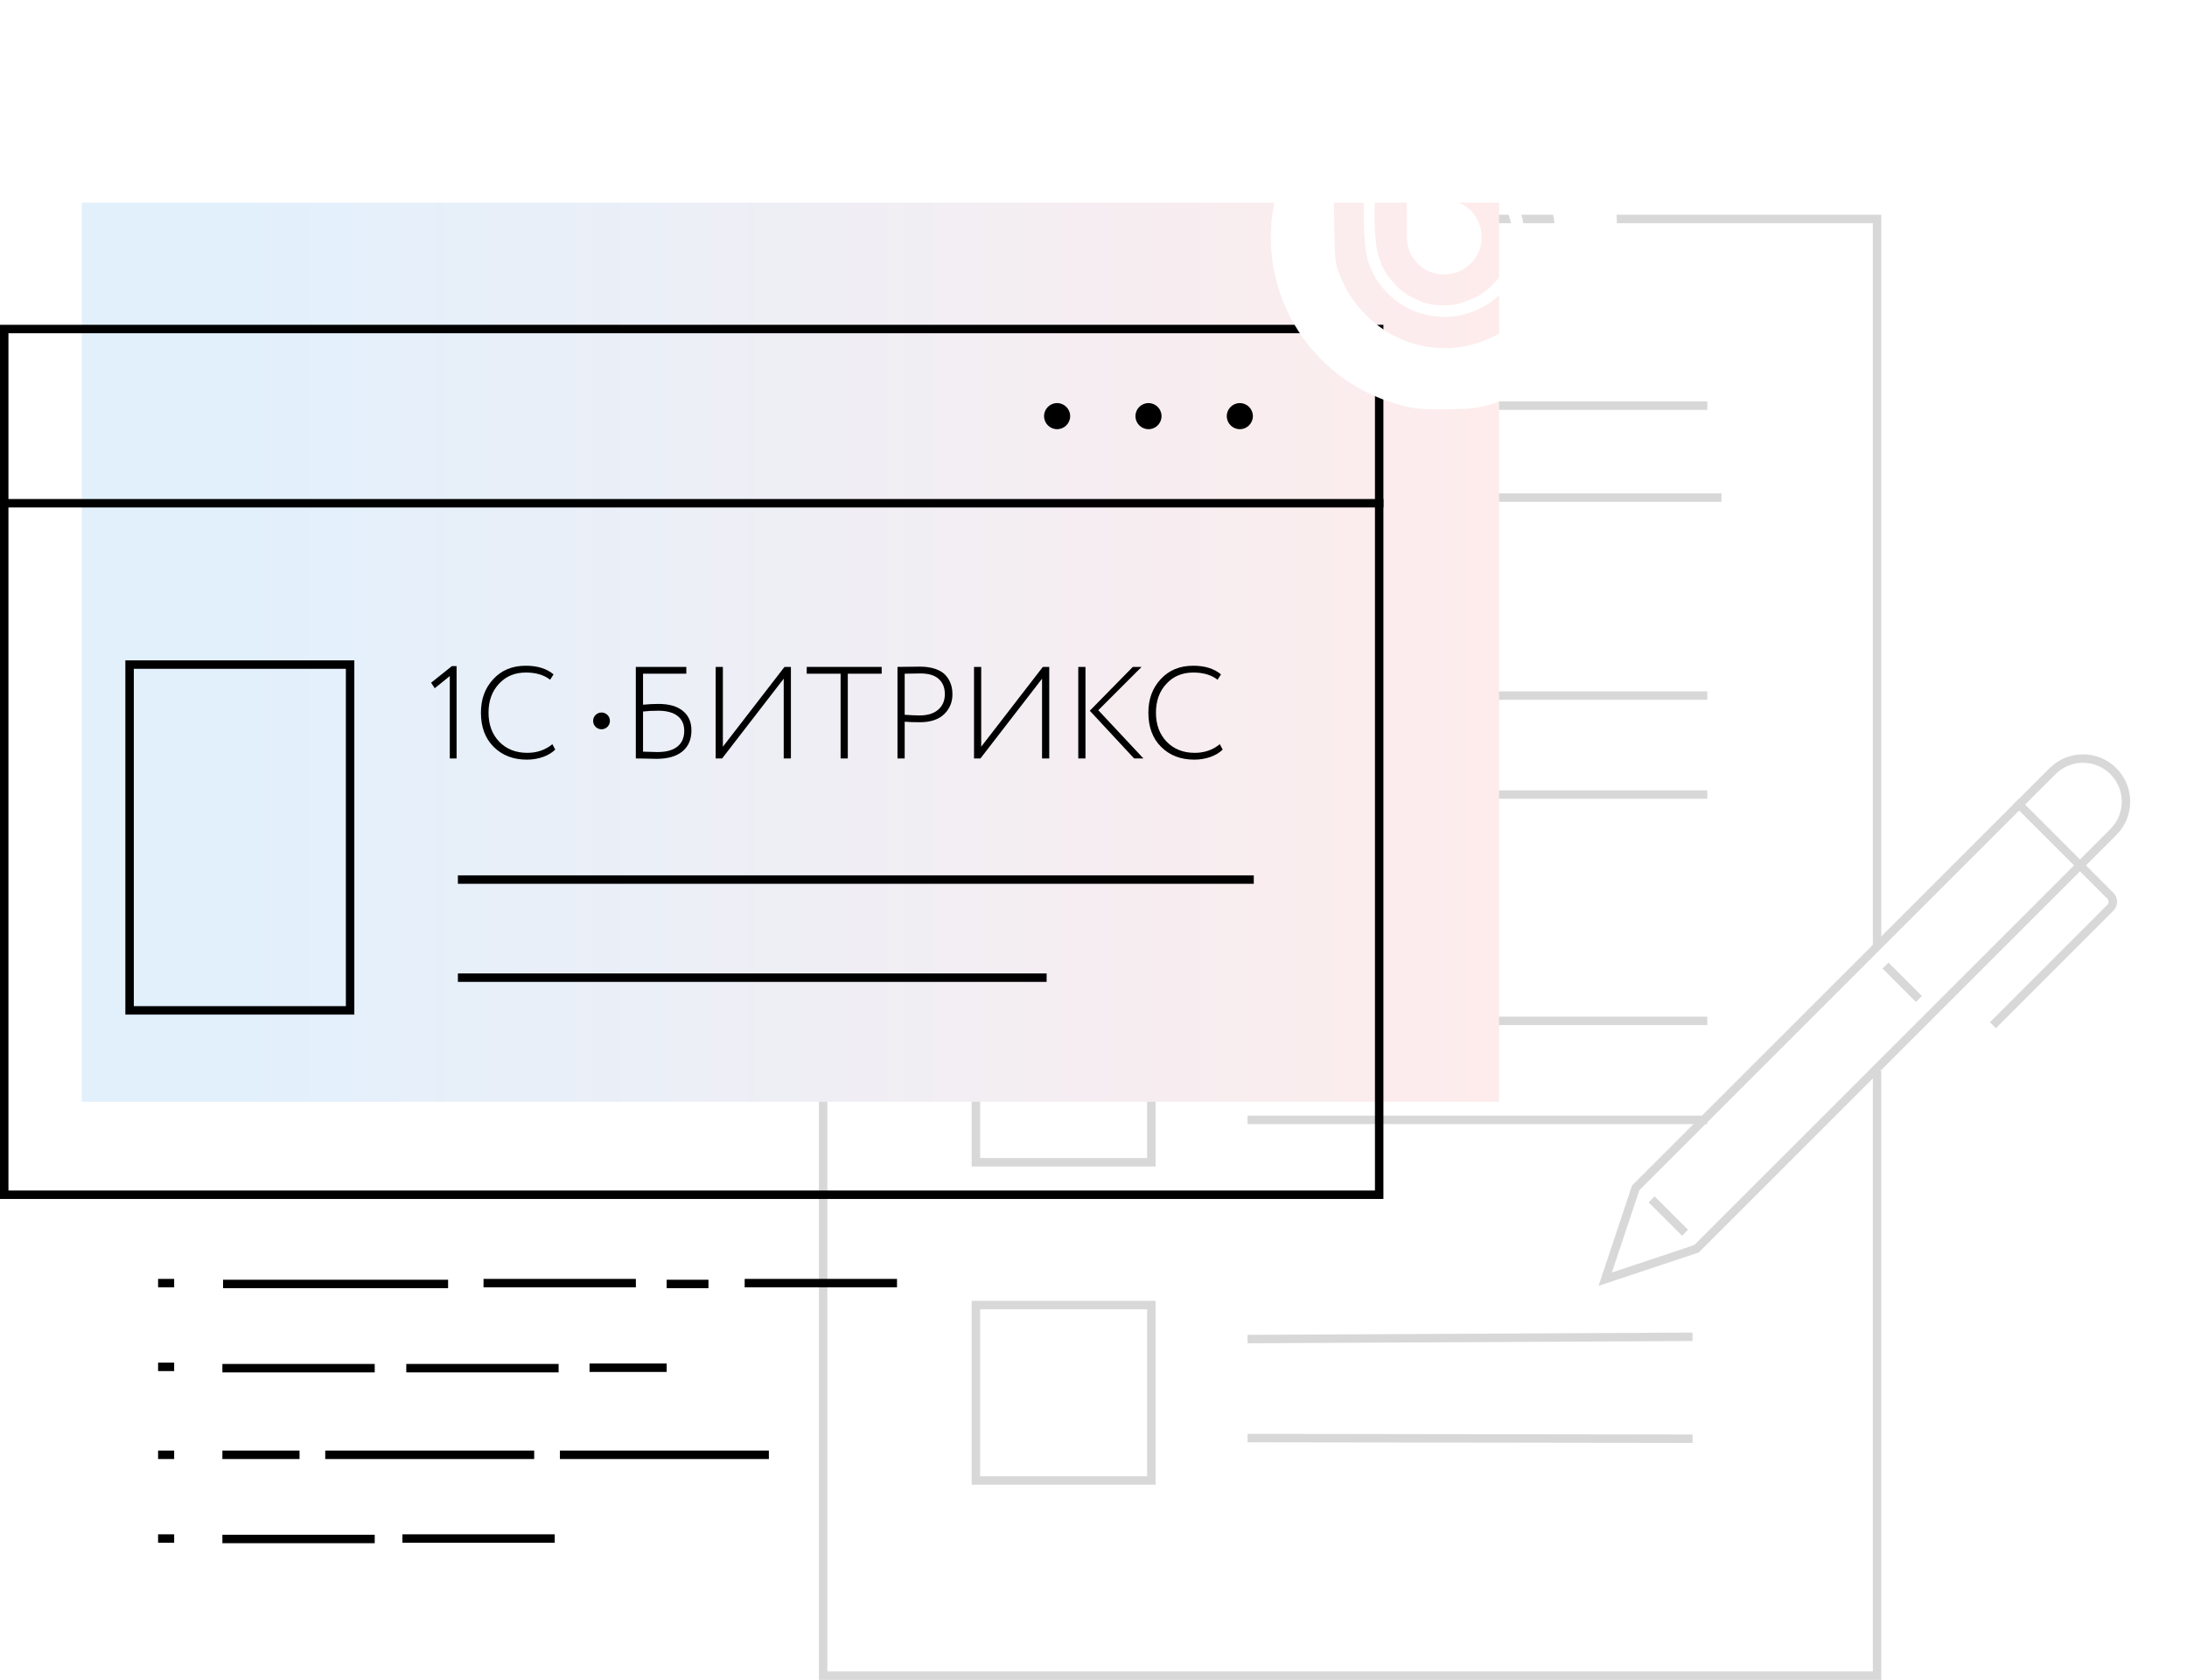 <svg width="518" height="398" viewBox="0 0 518 398" fill="none" xmlns="http://www.w3.org/2000/svg">
<path d="M444.593 224.436V51.873H194.963V396.999H444.593V253.752" stroke="#D8D8D8" stroke-width="2"/>
<path d="M272.706 156.744V198.304H231.146V156.744H272.706Z" stroke="#D8D8D8" stroke-width="2"/>
<path d="M272.706 232.136V275.371H231.146V232.136H272.706Z" stroke="#D8D8D8" stroke-width="2"/>
<path d="M272.706 309.205V350.765H231.146V309.205H272.706Z" stroke="#D8D8D8" stroke-width="2"/>
<line x1="295.486" y1="164.799" x2="404.385" y2="164.799" stroke="#D8D8D8" stroke-width="2"/>
<line x1="230.146" y1="96.11" x2="404.385" y2="96.11" stroke="#D8D8D8" stroke-width="2"/>
<line x1="233.494" y1="117.89" x2="407.732" y2="117.89" stroke="#D8D8D8" stroke-width="2"/>
<line x1="295.486" y1="241.866" x2="404.385" y2="241.866" stroke="#D8D8D8" stroke-width="2"/>
<line x1="295.479" y1="317.258" x2="400.883" y2="316.713" stroke="#D8D8D8" stroke-width="2"/>
<line x1="295.484" y1="188.254" x2="404.383" y2="188.254" stroke="#D8D8D8" stroke-width="2"/>
<line x1="238.895" y1="172.882" x2="254.757" y2="188.745" stroke="#D8D8D8" stroke-width="2"/>
<line x1="253.342" y1="188.747" x2="286.654" y2="155.435" stroke="#D8D8D8" stroke-width="2"/>
<line x1="295.484" y1="265.32" x2="404.383" y2="265.32" stroke="#D8D8D8" stroke-width="2"/>
<line x1="295.486" y1="340.712" x2="400.89" y2="340.865" stroke="#D8D8D8" stroke-width="2"/>
<path d="M486.152 182.707C490.131 178.728 496.583 178.728 500.563 182.707C504.542 186.687 504.542 193.139 500.563 197.118L401.823 295.858L380.207 303.063L387.413 281.447L486.152 182.707Z" stroke="#D8D8D8" stroke-width="2"/>
<path d="M477.533 189.913L499.856 212.236C500.638 213.017 500.638 214.284 499.856 215.065L472.032 242.889" stroke="#D8D8D8" stroke-width="2"/>
<line x1="446.592" y1="228.768" x2="454.504" y2="236.681" stroke="#D8D8D8" stroke-width="2"/>
<line x1="391.199" y1="284.156" x2="399.112" y2="292.069" stroke="#D8D8D8" stroke-width="2"/>
<rect x="19.369" y="48" width="335.695" height="213.038" fill="url(#paint0_linear_1402_1796)"/>
<path d="M102.971 163.057L102.104 161.756L107.03 157.821H108.146V179.698H106.535V160.176L102.971 163.057Z" fill="black"/>
<path d="M130.831 176.32L131.513 177.59C130.769 178.334 129.788 178.923 128.569 179.357C127.371 179.77 126.111 179.976 124.788 179.976C121.566 179.976 118.942 178.964 116.918 176.94C114.914 174.936 113.912 172.24 113.912 168.852C113.912 165.65 114.883 163.006 116.825 160.919C118.767 158.791 121.338 157.728 124.54 157.728C127.288 157.728 129.478 158.409 131.11 159.773L130.304 161.043C128.837 159.907 126.926 159.339 124.571 159.339C121.927 159.339 119.789 160.238 118.157 162.035C116.525 163.791 115.709 166.063 115.709 168.852C115.709 171.682 116.556 173.975 118.25 175.731C119.944 177.487 122.165 178.365 124.912 178.365C127.185 178.365 129.158 177.683 130.831 176.32Z" fill="black"/>
<path d="M150.599 179.698V158.006H162.56V159.618H152.304V166.962C153.564 166.838 154.783 166.776 155.96 166.776C158.46 166.776 160.381 167.323 161.724 168.418C163.087 169.513 163.769 171.052 163.769 173.035C163.769 175.204 163.046 176.878 161.6 178.055C160.154 179.212 158.109 179.79 155.464 179.79C155.113 179.79 154.215 179.77 152.768 179.729C152.045 179.708 151.322 179.698 150.599 179.698ZM155.898 168.387C154.576 168.387 153.378 168.449 152.304 168.573V178.086C154.349 178.148 155.485 178.179 155.712 178.179C157.799 178.179 159.379 177.745 160.453 176.878C161.527 176.01 162.065 174.76 162.065 173.128C162.065 171.62 161.538 170.453 160.484 169.627C159.431 168.8 157.902 168.387 155.898 168.387Z" fill="black"/>
<path d="M185.626 160.795L171.031 179.698H169.512V158.006H171.217V176.909L185.812 158.006H187.33V179.698H185.626V160.795Z" fill="black"/>
<path d="M199.101 159.618H191.076V158.006H208.831V159.618H200.806V179.698H199.101V159.618Z" fill="black"/>
<path d="M214.278 170.99V179.698H212.574V158.006C213.421 158.006 214.299 157.996 215.208 157.975C216.117 157.955 217.005 157.944 217.873 157.944C219.319 157.944 220.558 158.13 221.591 158.502C222.645 158.874 223.45 159.38 224.008 160.021C224.566 160.661 224.969 161.353 225.217 162.097C225.465 162.82 225.589 163.615 225.589 164.483C225.589 166.363 224.938 167.933 223.636 169.193C222.314 170.474 220.393 171.114 217.873 171.114C216.447 171.114 215.249 171.073 214.278 170.99ZM218.028 159.556C217.346 159.556 216.096 159.576 214.278 159.618V169.348C215.766 169.451 216.943 169.503 217.811 169.503C219.711 169.503 221.178 169.048 222.211 168.139C223.264 167.23 223.791 166.001 223.791 164.452C223.791 162.923 223.306 161.725 222.335 160.857C221.385 159.99 219.949 159.556 218.028 159.556Z" fill="black"/>
<path d="M246.814 160.795L232.219 179.698H230.7V158.006H232.404V176.909L247 158.006H248.518V179.698H246.814V160.795Z" fill="black"/>
<path d="M268.315 158.006H270.391L260.134 168.263L270.825 179.698H268.625L258.12 168.387L268.315 158.006ZM257.097 179.698H255.393V158.006H257.097V179.698Z" fill="black"/>
<path d="M288.914 176.32L289.596 177.59C288.852 178.334 287.871 178.923 286.652 179.357C285.454 179.77 284.194 179.976 282.872 179.976C279.649 179.976 277.026 178.964 275.001 176.94C272.997 174.936 271.995 172.24 271.995 168.852C271.995 165.65 272.966 163.006 274.908 160.919C276.85 158.791 279.422 157.728 282.624 157.728C285.372 157.728 287.561 158.409 289.193 159.773L288.388 161.043C286.921 159.907 285.01 159.339 282.655 159.339C280.011 159.339 277.873 160.238 276.241 162.035C274.609 163.791 273.793 166.063 273.793 168.852C273.793 171.682 274.64 173.975 276.334 175.731C278.028 177.487 280.248 178.365 282.996 178.365C285.268 178.365 287.241 177.683 288.914 176.32Z" fill="black"/>
<path d="M144.462 170.795C144.462 171.894 143.572 172.784 142.473 172.784C141.375 172.784 140.484 171.894 140.484 170.795C140.484 169.697 141.375 168.807 142.473 168.807C143.572 168.807 144.462 169.697 144.462 170.795Z" fill="black"/>
<line x1="52.836" y1="304.203" x2="106.133" y2="304.203" stroke="black" stroke-width="2"/>
<line x1="52.674" y1="344.676" x2="70.947" y2="344.676" stroke="black" stroke-width="2"/>
<line x1="77.035" y1="344.676" x2="126.525" y2="344.676" stroke="black" stroke-width="2"/>
<line x1="132.619" y1="344.676" x2="182.109" y2="344.676" stroke="black" stroke-width="2"/>
<line x1="37.445" y1="304.002" x2="41.252" y2="304.002" stroke="black" stroke-width="2"/>
<line x1="37.445" y1="344.676" x2="41.252" y2="344.676" stroke="black" stroke-width="2"/>
<line x1="37.445" y1="323.841" x2="41.252" y2="323.841" stroke="black" stroke-width="2"/>
<line x1="37.445" y1="364.517" x2="41.252" y2="364.517" stroke="black" stroke-width="2"/>
<line x1="176.379" y1="304.002" x2="212.459" y2="304.002" stroke="black" stroke-width="2"/>
<line x1="114.525" y1="304.002" x2="150.606" y2="304.002" stroke="black" stroke-width="2"/>
<line x1="157.902" y1="304.203" x2="167.8" y2="304.203" stroke="black" stroke-width="2"/>
<line x1="52.674" y1="324.152" x2="88.754" y2="324.152" stroke="black" stroke-width="2"/>
<line x1="52.674" y1="364.619" x2="88.754" y2="364.619" stroke="black" stroke-width="2"/>
<line x1="95.311" y1="364.517" x2="131.391" y2="364.517" stroke="black" stroke-width="2"/>
<line x1="139.633" y1="324.046" x2="157.906" y2="324.046" stroke="black" stroke-width="2"/>
<line x1="96.231" y1="324.151" x2="132.311" y2="324.151" stroke="black" stroke-width="2"/>
<rect x="1" y="77.953" width="325.665" height="205.109" stroke="black" stroke-width="2"/>
<rect x="30.695" y="157.455" width="52.228" height="81.924" stroke="black" stroke-width="2"/>
<line y1="119.23" x2="327.665" y2="119.23" stroke="black" stroke-width="2"/>
<line x1="108.455" y1="208.391" x2="296.961" y2="208.391" stroke="black" stroke-width="2"/>
<line x1="108.455" y1="231.631" x2="247.898" y2="231.631" stroke="black" stroke-width="2"/>
<circle cx="250.382" cy="98.592" r="3.091" fill="black"/>
<circle cx="272.027" cy="98.592" r="3.091" fill="black"/>
<circle cx="293.66" cy="98.592" r="3.091" fill="black"/>
<g filter="url(#filter0_d_1402_1796)">
<path d="M330.087 88.527C322.914 87.044 316.222 83.736 310.968 79.077C297.479 67.116 293.311 48.325 300.436 31.606C302.186 27.5 305.031 23.333 308.556 19.713L311.663 16.521L311.882 35.201C312.092 53.081 312.14 53.981 312.987 56.235C314.681 60.742 316.498 63.612 319.625 66.722C327.704 74.755 339.554 76.76 349.628 71.798C359.096 67.134 365.066 56.992 364.372 46.748C363.906 39.867 361.588 34.821 356.585 29.794C352.801 25.992 348.349 23.509 343.503 22.497C338.572 21.466 338.809 21.316 338.809 25.483V29.081L341.512 29.578C351.981 31.504 358.905 41.769 356.723 52.128C356.026 55.437 354.471 58.359 351.976 61.05C348.183 65.14 342.848 67.095 338.189 67.086C330.486 67.071 324.053 62.7 320.936 56.237C320.936 56.237 320.119 54.389 319.856 53.248C318.313 46.533 319.3 32.4 319.3 32.4L319.18 11.735L320.402 11.104C321.074 10.757 321.718 10.473 321.834 10.473C321.95 10.473 322.097 19.965 322.16 31.566C322.16 31.566 320.677 46.773 322.51 52.6C322.775 53.441 323.277 54.879 323.277 54.879C324.884 58.149 327.46 61.025 330.807 62.608C333.348 63.809 334.628 64.353 338.386 64.353C340.842 64.353 343.018 63.579 345.522 62.43C348.473 61.074 351.858 57.481 353.109 54.2C356.556 45.162 351.757 35.437 342.51 32.725C338.732 31.617 338.809 31.556 338.809 35.659V39.242L340.623 39.727C347.161 41.473 349.156 50.223 344.023 54.719C342.21 56.308 340.576 57.01 337.717 57.01C334.663 57.01 331.731 55.164 330.224 52.333C329.318 50.632 329.242 49.019 329.242 48.28C329.242 41.455 329.094 29.181 329.094 29.181L328.971 8.126L329.91 7.893C330.426 7.765 332.513 7.448 334.547 7.189C341.446 6.31 351.652 8.564 358.508 12.482C367.856 17.822 374.929 26.996 377.874 37.599C378.887 41.247 379 42.307 379 48.175C379 54.016 378.885 55.111 377.893 58.679C373.888 73.091 363.699 83.393 349.13 87.762C346.064 88.682 344.627 88.857 339.217 88.972C334.851 89.065 332.021 88.927 330.087 88.527Z" fill="white"/>
</g>
<defs>
<filter id="filter0_d_1402_1796" x="286" y="0" width="112" height="112" filterUnits="userSpaceOnUse" color-interpolation-filters="sRGB">
<feFlood flood-opacity="0" result="BackgroundImageFix"/>
<feColorMatrix in="SourceAlpha" type="matrix" values="0 0 0 0 0 0 0 0 0 0 0 0 0 0 0 0 0 0 127 0" result="hardAlpha"/>
<feOffset dx="4" dy="8"/>
<feGaussianBlur stdDeviation="7.5"/>
<feComposite in2="hardAlpha" operator="out"/>
<feColorMatrix type="matrix" values="0 0 0 0 0 0 0 0 0 0 0 0 0 0 0 0 0 0 0.15 0"/>
<feBlend mode="normal" in2="BackgroundImageFix" result="effect1_dropShadow_1402_1796"/>
<feBlend mode="normal" in="SourceGraphic" in2="effect1_dropShadow_1402_1796" result="shape"/>
</filter>
<linearGradient id="paint0_linear_1402_1796" x1="352.555" y1="152.895" x2="57.495" y2="152.895" gradientUnits="userSpaceOnUse">
<stop stop-color="#FEECEC"/>
<stop offset="1" stop-color="#E2F0FC"/>
</linearGradient>
</defs>
</svg>
